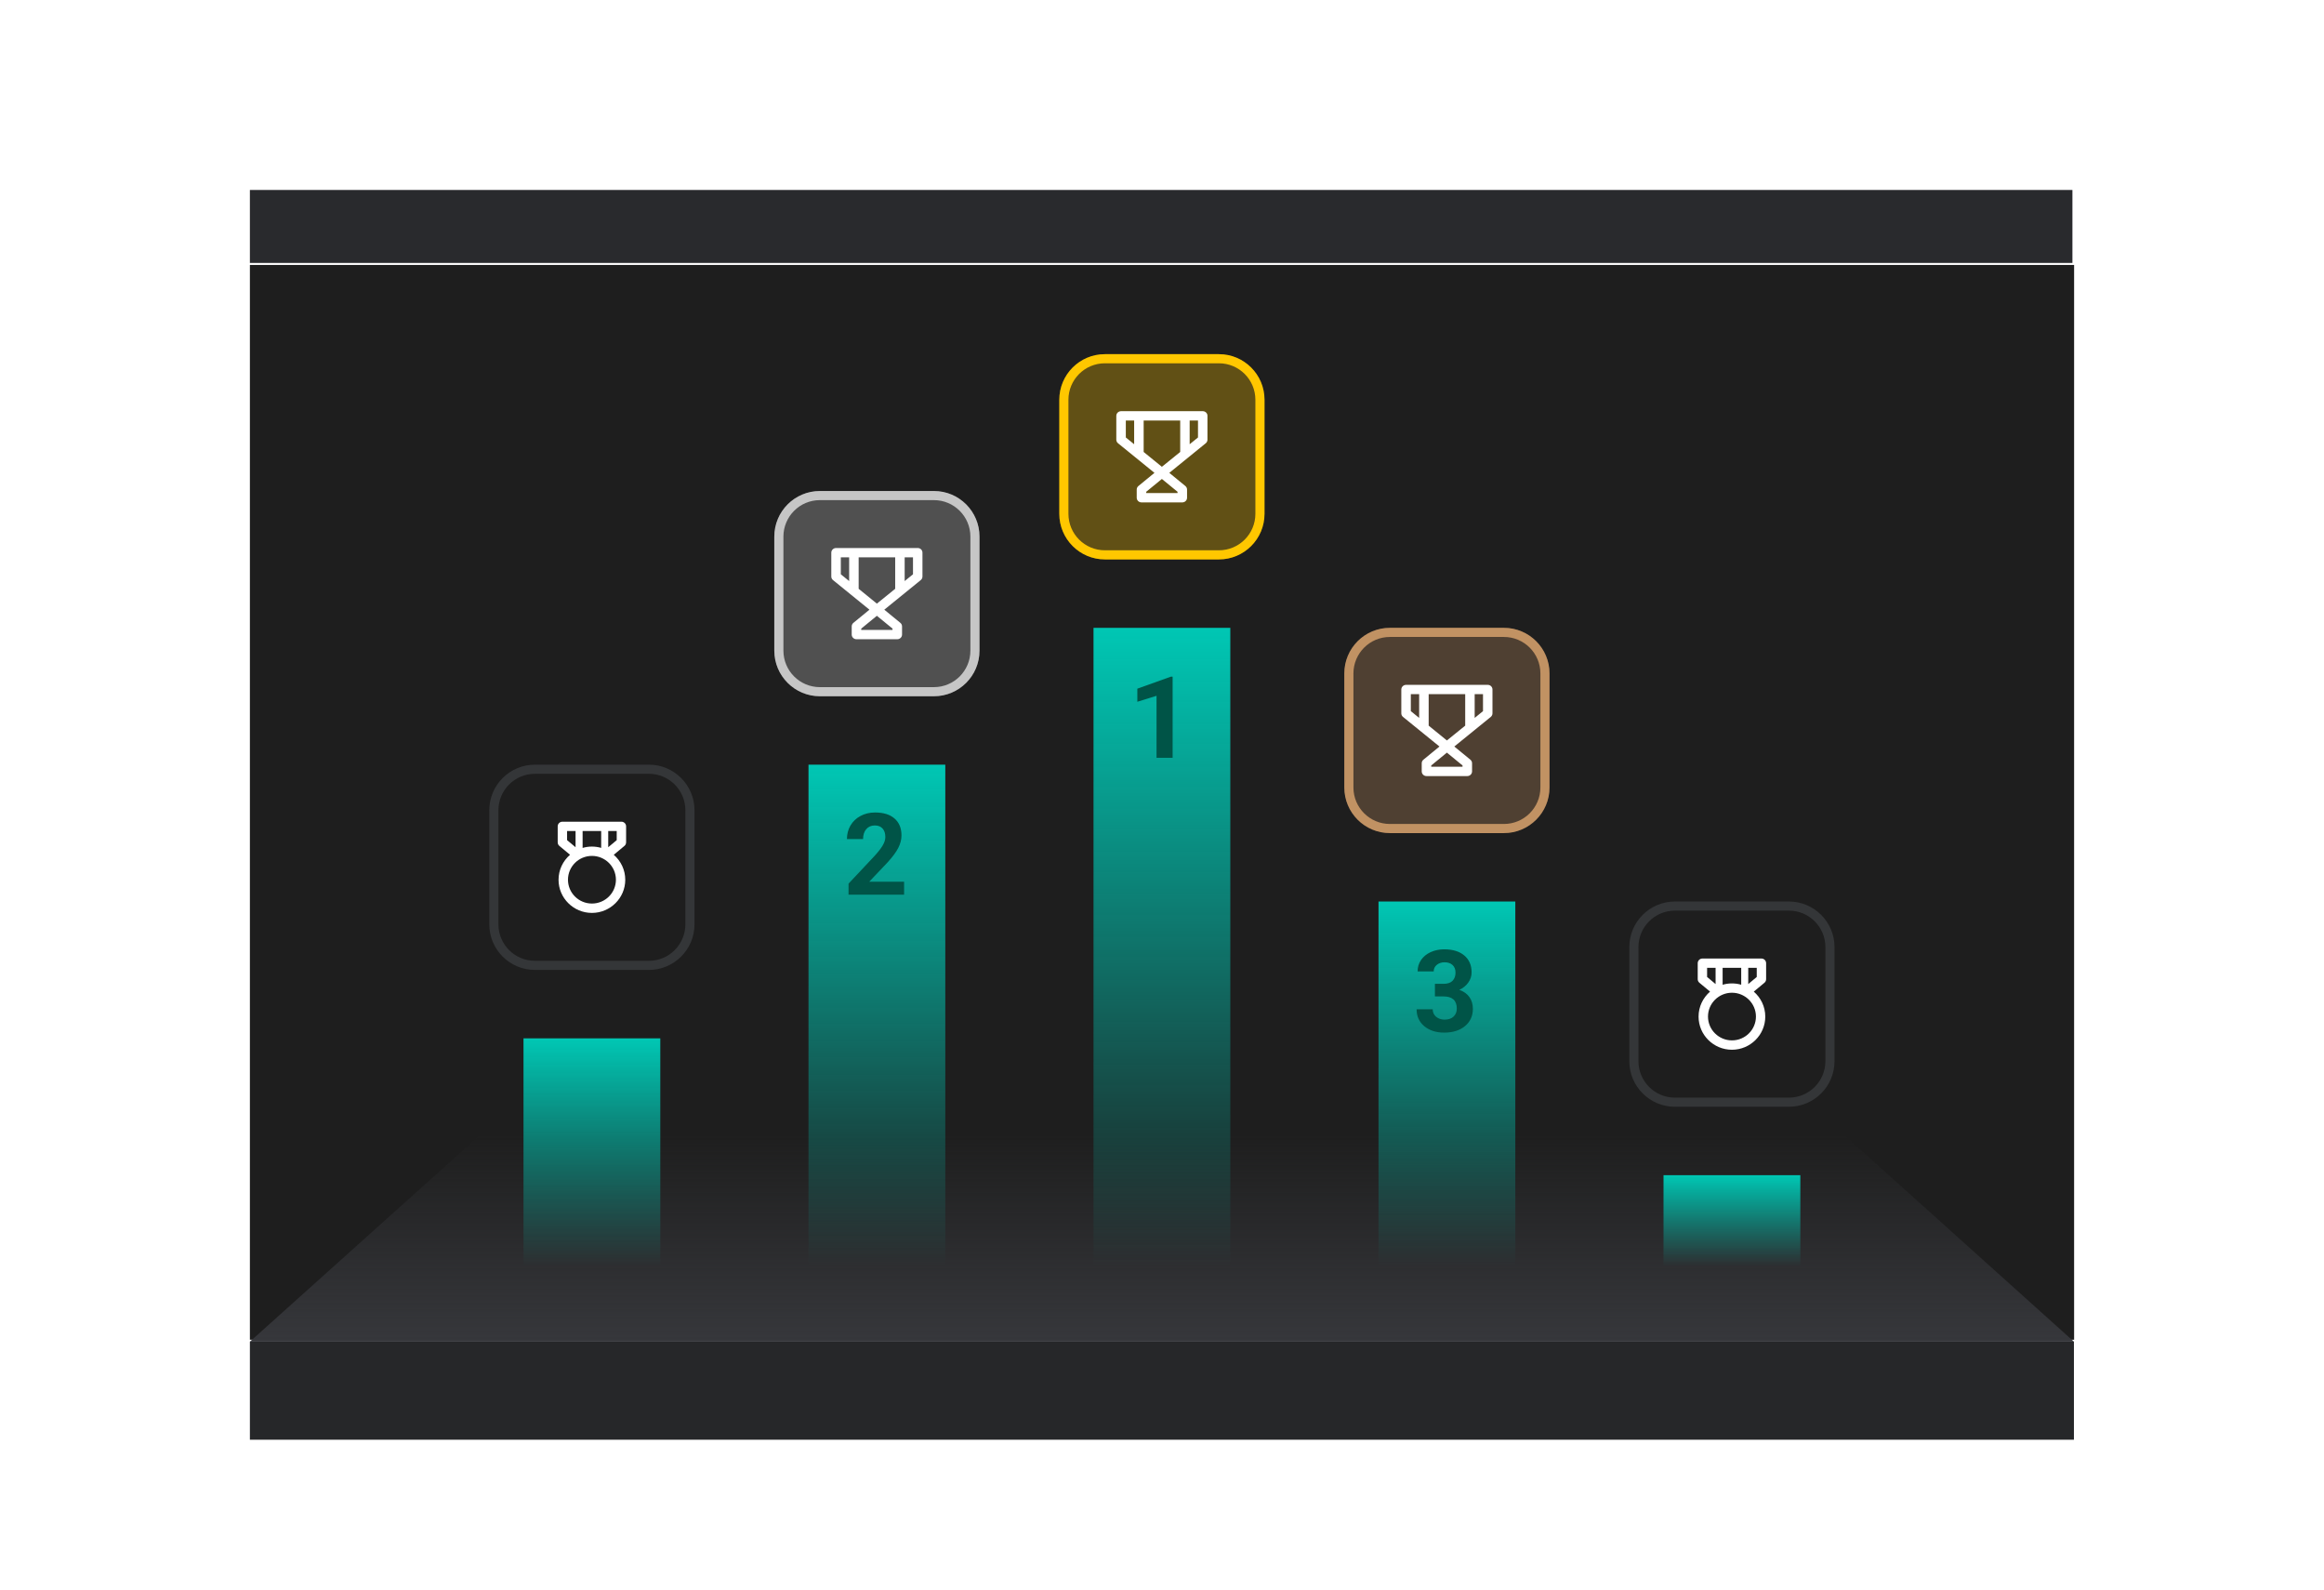 <?xml version="1.0" encoding="UTF-8"?>
<svg xmlns="http://www.w3.org/2000/svg" viewBox="0 0 465 318" fill="none">
  <g filter="url(#filter0_d_3296_68)">
    <path d="M415 53H50V268H415V53Z" fill="#1E1E1E"></path>
  </g>
  <path d="M414.662 38H50V52.599H414.662V38Z" fill="#292A2D"></path>
  <path d="M414.964 268.383H50V288H414.964V268.383Z" fill="#262729"></path>
  <path d="M368.284 226.412H96.745L50 268.383H414.964L368.284 226.412Z" fill="url(#paint0_linear_3296_68)"></path>
  <path d="M246.168 125.591H218.796V253.328H246.168V125.591Z" fill="url(#paint1_linear_3296_68)"></path>
  <path d="M189.142 152.964H161.77V253.328H189.142V152.964Z" fill="url(#paint2_linear_3296_68)"></path>
  <path d="M303.193 180.336H275.821V253.329H303.193V180.336Z" fill="url(#paint3_linear_3296_68)"></path>
  <path d="M132.117 207.708H104.745V253.328H132.117V207.708Z" fill="url(#paint4_linear_3296_68)"></path>
  <path d="M360.219 235.08H332.847V253.328H360.219V235.08Z" fill="url(#paint5_linear_3296_68)"></path>
  <g filter="url(#filter1_d_3296_68)">
    <path d="M186.861 98.219H164.051C159.012 98.219 154.927 102.304 154.927 107.343V130.153C154.927 135.192 159.012 139.277 164.051 139.277H186.861C191.9 139.277 195.985 135.192 195.985 130.153V107.343C195.985 102.304 191.9 98.219 186.861 98.219Z" fill="#C6C6C6" fill-opacity="0.3"></path>
  </g>
  <g filter="url(#filter2_d_3296_68)">
    <path fill-rule="evenodd" clip-rule="evenodd" d="M186.861 100.044H164.051C160.02 100.044 156.752 103.312 156.752 107.343V130.153C156.752 134.185 160.02 137.453 164.051 137.453H186.861C190.893 137.453 194.161 134.185 194.161 130.153V107.343C194.161 103.312 190.893 100.044 186.861 100.044ZM164.051 98.219H186.861C191.9 98.219 195.985 102.304 195.985 107.343V130.153C195.985 135.192 191.9 139.277 186.861 139.277H164.051C159.012 139.277 154.927 135.192 154.927 130.153V107.343C154.927 102.304 159.012 98.219 164.051 98.219Z" fill="#C6C6C6"></path>
  </g>
  <g clip-path="url(#clip0_3296_68)">
    <path d="M183.628 109.624H167.284C166.76 109.624 166.332 110.044 166.332 110.557V115.321C166.332 115.601 166.456 115.862 166.675 116.039L173.966 121.961L170.759 124.59C170.54 124.767 170.416 125.028 170.416 125.308V126.94C170.416 127.453 170.844 127.872 171.368 127.872H179.535C180.059 127.872 180.487 127.453 180.487 126.94V125.308C180.487 125.028 180.363 124.767 180.144 124.59L176.936 121.961L184.228 116.039C184.447 115.862 184.571 115.601 184.571 115.321V110.557C184.58 110.044 184.152 109.624 183.628 109.624ZM175.451 120.748L171.806 117.783V111.489H179.116V117.783L175.451 120.748ZM168.236 111.489H169.902V116.235L168.236 114.883V111.489ZM178.593 126.007H172.32V125.746L175.451 123.182L178.583 125.746V126.007H178.593ZM182.676 114.883L181.011 116.235V111.489H182.676V114.883Z" fill="white"></path>
  </g>
  <g filter="url(#filter3_d_3296_68)">
    <path d="M243.887 70.847H221.077C216.038 70.847 211.953 74.932 211.953 79.971V102.781C211.953 107.82 216.038 111.905 221.077 111.905H243.887C248.926 111.905 253.011 107.82 253.011 102.781V79.971C253.011 74.932 248.926 70.847 243.887 70.847Z" fill="#FFC700" fill-opacity="0.3"></path>
  </g>
  <g filter="url(#filter4_d_3296_68)">
    <path fill-rule="evenodd" clip-rule="evenodd" d="M243.887 72.671H221.077C217.045 72.671 213.777 75.939 213.777 79.971V102.781C213.777 106.812 217.045 110.08 221.077 110.08H243.887C247.918 110.08 251.186 106.812 251.186 102.781V79.971C251.186 75.939 247.918 72.671 243.887 72.671ZM221.077 70.847H243.887C248.926 70.847 253.011 74.932 253.011 79.971V102.781C253.011 107.82 248.926 111.905 243.887 111.905H221.077C216.038 111.905 211.953 107.82 211.953 102.781V79.971C211.953 74.932 216.038 70.847 221.077 70.847Z" fill="#FFC700"></path>
  </g>
  <g clip-path="url(#clip1_3296_68)">
    <path d="M240.654 82.252H224.31C223.786 82.252 223.358 82.671 223.358 83.184V87.949C223.358 88.229 223.481 88.49 223.7 88.667L230.992 94.588L227.784 97.218C227.565 97.395 227.441 97.656 227.441 97.936V99.567C227.441 100.08 227.87 100.5 228.393 100.5H236.561C237.084 100.5 237.513 100.08 237.513 99.567V97.936C237.513 97.656 237.389 97.395 237.17 97.218L233.962 94.588L241.254 88.667C241.473 88.49 241.596 88.229 241.596 87.949V83.184C241.606 82.671 241.177 82.252 240.654 82.252ZM232.477 93.376L228.831 90.411V84.117H236.142V90.411L232.477 93.376ZM225.261 84.117H226.927V88.863L225.261 87.511V84.117ZM235.618 98.635H229.345V98.374L232.477 95.81L235.609 98.374V98.635H235.618ZM239.702 87.511L238.036 88.863V84.117H239.702V87.511Z" fill="white"></path>
  </g>
  <g filter="url(#filter5_d_3296_68)">
    <path d="M300.912 125.591H278.102C273.063 125.591 268.978 129.676 268.978 134.715V157.525C268.978 162.565 273.063 166.65 278.102 166.65H300.912C305.951 166.65 310.036 162.565 310.036 157.525V134.715C310.036 129.676 305.951 125.591 300.912 125.591Z" fill="#C19263" fill-opacity="0.3"></path>
  </g>
  <g filter="url(#filter6_d_3296_68)">
    <path fill-rule="evenodd" clip-rule="evenodd" d="M300.912 127.416H278.102C274.071 127.416 270.803 130.684 270.803 134.715V157.525C270.803 161.557 274.071 164.825 278.102 164.825H300.912C304.944 164.825 308.212 161.557 308.212 157.525V134.715C308.212 130.684 304.944 127.416 300.912 127.416ZM278.102 125.591H300.912C305.951 125.591 310.036 129.676 310.036 134.715V157.525C310.036 162.565 305.951 166.65 300.912 166.65H278.102C273.063 166.65 268.978 162.565 268.978 157.525V134.715C268.978 129.676 273.063 125.591 278.102 125.591Z" fill="#C19263"></path>
  </g>
  <g clip-path="url(#clip2_3296_68)">
    <path d="M297.68 136.996H281.335C280.812 136.996 280.383 137.416 280.383 137.929V142.694C280.383 142.973 280.507 143.234 280.726 143.412L288.018 149.333L284.81 151.962C284.591 152.139 284.467 152.401 284.467 152.68V154.312C284.467 154.825 284.895 155.245 285.419 155.245H293.586C294.11 155.245 294.538 154.825 294.538 154.312V152.68C294.538 152.401 294.414 152.139 294.196 151.962L290.988 149.333L298.279 143.412C298.498 143.234 298.622 142.973 298.622 142.694V137.929C298.631 137.416 298.203 136.996 297.68 136.996ZM289.503 148.121L285.857 145.155V138.861H293.167V145.155L289.503 148.121ZM282.287 138.861H283.953V143.607L282.287 142.255V138.861ZM292.644 153.38H286.371V153.119L289.503 150.554L292.634 153.119V153.38H292.644ZM296.728 142.255L295.062 143.607V138.861H296.728V142.255Z" fill="white"></path>
  </g>
  <path fill-rule="evenodd" clip-rule="evenodd" d="M357.938 182.161H335.128C331.096 182.161 327.828 185.429 327.828 189.46V212.27C327.828 216.301 331.096 219.569 335.128 219.569H357.938C361.969 219.569 365.237 216.301 365.237 212.27V189.46C365.237 185.429 361.969 182.161 357.938 182.161ZM335.128 180.336H357.938C362.977 180.336 367.062 184.421 367.062 189.46V212.27C367.062 217.309 362.977 221.394 357.938 221.394H335.128C330.089 221.394 326.004 217.309 326.004 212.27V189.46C326.004 184.421 330.089 180.336 335.128 180.336Z" fill="#343638"></path>
  <g clip-path="url(#clip3_3296_68)">
    <path d="M353.376 195.872V192.673C353.376 192.16 352.953 191.741 352.437 191.741H340.628C340.112 191.741 339.69 192.16 339.69 192.673V195.872C339.69 196.151 339.812 196.412 340.028 196.59L342.159 198.361C340.75 199.583 339.859 201.364 339.859 203.359C339.859 207.014 342.853 209.989 346.533 209.989C350.212 209.989 353.207 207.014 353.207 203.359C353.207 201.364 352.315 199.583 350.907 198.361L353.038 196.59C353.254 196.412 353.376 196.151 353.376 195.872ZM346.533 196.72C345.885 196.72 345.266 196.813 344.674 196.991V193.606H348.391V196.981C347.8 196.813 347.181 196.72 346.533 196.72ZM341.567 193.606H343.266V196.851L341.567 195.433V193.606ZM351.339 203.35C351.339 205.979 349.189 208.115 346.542 208.115C343.895 208.115 341.745 205.979 341.745 203.35C341.745 200.72 343.895 198.585 346.542 198.585C349.18 198.585 351.339 200.72 351.339 203.35ZM351.499 195.433L349.799 196.851V193.606H351.499V195.433Z" fill="white"></path>
  </g>
  <path fill-rule="evenodd" clip-rule="evenodd" d="M129.836 154.788H107.026C102.994 154.788 99.726 158.056 99.726 162.088V184.898C99.726 188.929 102.994 192.197 107.026 192.197H129.836C133.867 192.197 137.135 188.929 137.135 184.898V162.088C137.135 158.056 133.867 154.788 129.836 154.788ZM107.026 152.964H129.836C134.875 152.964 138.96 157.048 138.96 162.088V184.898C138.96 189.937 134.875 194.022 129.836 194.022H107.026C101.986 194.022 97.901 189.937 97.901 184.898V162.088C97.901 157.048 101.986 152.964 107.026 152.964Z" fill="#343638"></path>
  <g clip-path="url(#clip4_3296_68)">
    <path d="M125.274 168.499V165.301C125.274 164.788 124.851 164.369 124.335 164.369H112.526C112.01 164.369 111.588 164.788 111.588 165.301V168.499C111.588 168.779 111.71 169.04 111.926 169.217L114.056 170.989C112.648 172.211 111.757 173.992 111.757 175.987C111.757 179.642 114.751 182.617 118.431 182.617C122.11 182.617 125.105 179.642 125.105 175.987C125.105 173.992 124.213 172.211 122.805 170.989L124.936 169.217C125.152 169.04 125.274 168.779 125.274 168.499ZM118.431 169.348C117.783 169.348 117.164 169.441 116.572 169.618V166.234H120.289V169.609C119.698 169.441 119.078 169.348 118.431 169.348ZM113.465 166.234H115.164V169.479L113.465 168.061V166.234ZM123.237 175.978C123.237 178.607 121.087 180.743 118.44 180.743C115.793 180.743 113.643 178.607 113.643 175.978C113.643 173.348 115.793 171.213 118.44 171.213C121.078 171.213 123.237 173.348 123.237 175.978ZM123.396 168.061L121.697 169.479V166.234H123.396V168.061Z" fill="white"></path>
  </g>
  <path d="M180.897 178.967H169.782V176.762L175.028 171.171C175.748 170.384 176.279 169.697 176.62 169.11C176.969 168.524 177.144 167.967 177.144 167.439C177.144 166.719 176.962 166.155 176.598 165.747C176.234 165.331 175.714 165.123 175.039 165.123C174.311 165.123 173.736 165.375 173.312 165.88C172.897 166.378 172.689 167.035 172.689 167.852H169.459C169.459 166.864 169.693 165.962 170.16 165.145C170.636 164.328 171.304 163.69 172.165 163.229C173.027 162.762 174.003 162.528 175.094 162.528C176.765 162.528 178.061 162.929 178.982 163.731C179.91 164.533 180.374 165.665 180.374 167.128C180.374 167.93 180.166 168.746 179.75 169.578C179.334 170.41 178.621 171.379 177.612 172.485L173.925 176.372H180.897V178.967Z" fill="#005447"></path>
  <path d="M287.107 196.805H288.823C289.639 196.805 290.244 196.601 290.638 196.193C291.032 195.784 291.228 195.242 291.228 194.567C291.228 193.913 291.032 193.405 290.638 193.041C290.252 192.677 289.717 192.495 289.034 192.495C288.418 192.495 287.902 192.666 287.486 193.007C287.07 193.342 286.862 193.78 286.862 194.322H283.643C283.643 193.475 283.87 192.718 284.323 192.05C284.783 191.374 285.422 190.847 286.239 190.468C287.063 190.089 287.969 189.9 288.956 189.9C290.671 189.9 292.015 190.312 292.988 191.136C293.961 191.953 294.447 193.082 294.447 194.522C294.447 195.265 294.221 195.948 293.768 196.572C293.315 197.195 292.721 197.674 291.986 198.008C292.899 198.335 293.578 198.825 294.024 199.479C294.477 200.132 294.703 200.904 294.703 201.795C294.703 203.236 294.176 204.39 293.122 205.259C292.075 206.128 290.686 206.562 288.956 206.562C287.338 206.562 286.012 206.135 284.98 205.281C283.955 204.427 283.443 203.299 283.443 201.895H286.662C286.662 202.504 286.888 203.002 287.341 203.388C287.802 203.774 288.366 203.967 289.034 203.967C289.799 203.967 290.397 203.767 290.827 203.366C291.265 202.957 291.484 202.419 291.484 201.751C291.484 200.132 290.593 199.323 288.811 199.323H287.107V196.805Z" fill="#005447"></path>
  <path d="M234.626 151.595H231.407V139.187L227.565 140.379V137.762L234.281 135.356H234.626V151.595Z" fill="#005447"></path>
  <defs>
    <filter id="filter0_d_3296_68" x="0" y="3" width="465" height="315" color-interpolation-filters="sRGB">
      <feFlood flood-opacity="0" result="BackgroundImageFix"></feFlood>
      <feColorMatrix in="SourceAlpha" type="matrix" values="0 0 0 0 0 0 0 0 0 0 0 0 0 0 0 0 0 0 127 0" result="hardAlpha"></feColorMatrix>
      <feOffset></feOffset>
      <feGaussianBlur stdDeviation="25"></feGaussianBlur>
      <feColorMatrix type="matrix" values="0 0 0 0 0 0 0 0 0 0 0 0 0 0 0 0 0 0 0.3 0"></feColorMatrix>
      <feBlend mode="normal" in2="BackgroundImageFix" result="effect1_dropShadow_3296_68"></feBlend>
      <feBlend mode="normal" in="SourceGraphic" in2="effect1_dropShadow_3296_68" result="shape"></feBlend>
    </filter>
    <filter id="filter1_d_3296_68" x="104.927" y="48.219" width="141.058" height="141.058" color-interpolation-filters="sRGB">
      <feFlood flood-opacity="0" result="BackgroundImageFix"></feFlood>
      <feColorMatrix in="SourceAlpha" type="matrix" values="0 0 0 0 0 0 0 0 0 0 0 0 0 0 0 0 0 0 127 0" result="hardAlpha"></feColorMatrix>
      <feOffset></feOffset>
      <feGaussianBlur stdDeviation="25"></feGaussianBlur>
      <feColorMatrix type="matrix" values="0 0 0 0 0.776 0 0 0 0 0.776 0 0 0 0 0.776 0 0 0 0.3 0"></feColorMatrix>
      <feBlend mode="normal" in2="BackgroundImageFix" result="effect1_dropShadow_3296_68"></feBlend>
      <feBlend mode="normal" in="SourceGraphic" in2="effect1_dropShadow_3296_68" result="shape"></feBlend>
    </filter>
    <filter id="filter2_d_3296_68" x="84.927" y="28.219" width="181.058" height="181.058" color-interpolation-filters="sRGB">
      <feFlood flood-opacity="0" result="BackgroundImageFix"></feFlood>
      <feColorMatrix in="SourceAlpha" type="matrix" values="0 0 0 0 0 0 0 0 0 0 0 0 0 0 0 0 0 0 127 0" result="hardAlpha"></feColorMatrix>
      <feOffset></feOffset>
      <feGaussianBlur stdDeviation="35"></feGaussianBlur>
      <feColorMatrix type="matrix" values="0 0 0 0 0.776 0 0 0 0 0.776 0 0 0 0 0.776 0 0 0 0.3 0"></feColorMatrix>
      <feBlend mode="normal" in2="BackgroundImageFix" result="effect1_dropShadow_3296_68"></feBlend>
      <feBlend mode="normal" in="SourceGraphic" in2="effect1_dropShadow_3296_68" result="shape"></feBlend>
    </filter>
    <filter id="filter3_d_3296_68" x="161.953" y="20.847" width="141.058" height="141.058" color-interpolation-filters="sRGB">
      <feFlood flood-opacity="0" result="BackgroundImageFix"></feFlood>
      <feColorMatrix in="SourceAlpha" type="matrix" values="0 0 0 0 0 0 0 0 0 0 0 0 0 0 0 0 0 0 127 0" result="hardAlpha"></feColorMatrix>
      <feOffset></feOffset>
      <feGaussianBlur stdDeviation="25"></feGaussianBlur>
      <feColorMatrix type="matrix" values="0 0 0 0 1 0 0 0 0 0.78 0 0 0 0 0 0 0 0 0.3 0"></feColorMatrix>
      <feBlend mode="normal" in2="BackgroundImageFix" result="effect1_dropShadow_3296_68"></feBlend>
      <feBlend mode="normal" in="SourceGraphic" in2="effect1_dropShadow_3296_68" result="shape"></feBlend>
    </filter>
    <filter id="filter4_d_3296_68" x="141.953" y="0.847" width="181.058" height="181.058" color-interpolation-filters="sRGB">
      <feFlood flood-opacity="0" result="BackgroundImageFix"></feFlood>
      <feColorMatrix in="SourceAlpha" type="matrix" values="0 0 0 0 0 0 0 0 0 0 0 0 0 0 0 0 0 0 127 0" result="hardAlpha"></feColorMatrix>
      <feOffset></feOffset>
      <feGaussianBlur stdDeviation="35"></feGaussianBlur>
      <feColorMatrix type="matrix" values="0 0 0 0 1 0 0 0 0 0.78 0 0 0 0 0 0 0 0 0.3 0"></feColorMatrix>
      <feBlend mode="normal" in2="BackgroundImageFix" result="effect1_dropShadow_3296_68"></feBlend>
      <feBlend mode="normal" in="SourceGraphic" in2="effect1_dropShadow_3296_68" result="shape"></feBlend>
    </filter>
    <filter id="filter5_d_3296_68" x="218.978" y="75.591" width="141.058" height="141.058" color-interpolation-filters="sRGB">
      <feFlood flood-opacity="0" result="BackgroundImageFix"></feFlood>
      <feColorMatrix in="SourceAlpha" type="matrix" values="0 0 0 0 0 0 0 0 0 0 0 0 0 0 0 0 0 0 127 0" result="hardAlpha"></feColorMatrix>
      <feOffset></feOffset>
      <feGaussianBlur stdDeviation="25"></feGaussianBlur>
      <feColorMatrix type="matrix" values="0 0 0 0 0.757 0 0 0 0 0.573 0 0 0 0 0.388 0 0 0 0.3 0"></feColorMatrix>
      <feBlend mode="normal" in2="BackgroundImageFix" result="effect1_dropShadow_3296_68"></feBlend>
      <feBlend mode="normal" in="SourceGraphic" in2="effect1_dropShadow_3296_68" result="shape"></feBlend>
    </filter>
    <filter id="filter6_d_3296_68" x="198.978" y="55.591" width="181.058" height="181.058" color-interpolation-filters="sRGB">
      <feFlood flood-opacity="0" result="BackgroundImageFix"></feFlood>
      <feColorMatrix in="SourceAlpha" type="matrix" values="0 0 0 0 0 0 0 0 0 0 0 0 0 0 0 0 0 0 127 0" result="hardAlpha"></feColorMatrix>
      <feOffset></feOffset>
      <feGaussianBlur stdDeviation="35"></feGaussianBlur>
      <feColorMatrix type="matrix" values="0 0 0 0 0.757 0 0 0 0 0.573 0 0 0 0 0.388 0 0 0 0.3 0"></feColorMatrix>
      <feBlend mode="normal" in2="BackgroundImageFix" result="effect1_dropShadow_3296_68"></feBlend>
      <feBlend mode="normal" in="SourceGraphic" in2="effect1_dropShadow_3296_68" result="shape"></feBlend>
    </filter>
    <linearGradient id="paint0_linear_3296_68" x1="232.89" y1="268.138" x2="232.89" y2="226.897" gradientUnits="userSpaceOnUse">
      <stop stop-color="#36373B"></stop>
      <stop offset="1" stop-color="#36373B" stop-opacity="0"></stop>
    </linearGradient>
    <linearGradient id="paint1_linear_3296_68" x1="232.482" y1="125.591" x2="232.482" y2="253.328" gradientUnits="userSpaceOnUse">
      <stop stop-color="#00C7B4"></stop>
      <stop offset="1" stop-color="#00C7B4" stop-opacity="0"></stop>
    </linearGradient>
    <linearGradient id="paint2_linear_3296_68" x1="175.456" y1="152.964" x2="175.456" y2="253.328" gradientUnits="userSpaceOnUse">
      <stop stop-color="#00C7B4"></stop>
      <stop offset="1" stop-color="#00C7B4" stop-opacity="0"></stop>
    </linearGradient>
    <linearGradient id="paint3_linear_3296_68" x1="289.507" y1="180.336" x2="289.507" y2="253.329" gradientUnits="userSpaceOnUse">
      <stop stop-color="#00C7B4"></stop>
      <stop offset="1" stop-color="#00C7B4" stop-opacity="0"></stop>
    </linearGradient>
    <linearGradient id="paint4_linear_3296_68" x1="118.431" y1="207.708" x2="118.431" y2="253.328" gradientUnits="userSpaceOnUse">
      <stop stop-color="#00C7B4"></stop>
      <stop offset="1" stop-color="#00C7B4" stop-opacity="0"></stop>
    </linearGradient>
    <linearGradient id="paint5_linear_3296_68" x1="346.533" y1="235.08" x2="346.533" y2="253.328" gradientUnits="userSpaceOnUse">
      <stop stop-color="#00C7B4"></stop>
      <stop offset="1" stop-color="#00C7B4" stop-opacity="0"></stop>
    </linearGradient>
    <clipPath id="clip0_3296_68">
      <rect width="18.248" height="18.248" fill="white" transform="translate(166.332 109.624)"></rect>
    </clipPath>
    <clipPath id="clip1_3296_68">
      <rect width="18.248" height="18.248" fill="white" transform="translate(223.358 82.252)"></rect>
    </clipPath>
    <clipPath id="clip2_3296_68">
      <rect width="18.248" height="18.248" fill="white" transform="translate(280.383 136.996)"></rect>
    </clipPath>
    <clipPath id="clip3_3296_68">
      <rect width="13.686" height="18.248" fill="white" transform="translate(339.69 191.741)"></rect>
    </clipPath>
    <clipPath id="clip4_3296_68">
      <rect width="13.686" height="18.248" fill="white" transform="translate(111.588 164.369)"></rect>
    </clipPath>
  </defs>
</svg>
